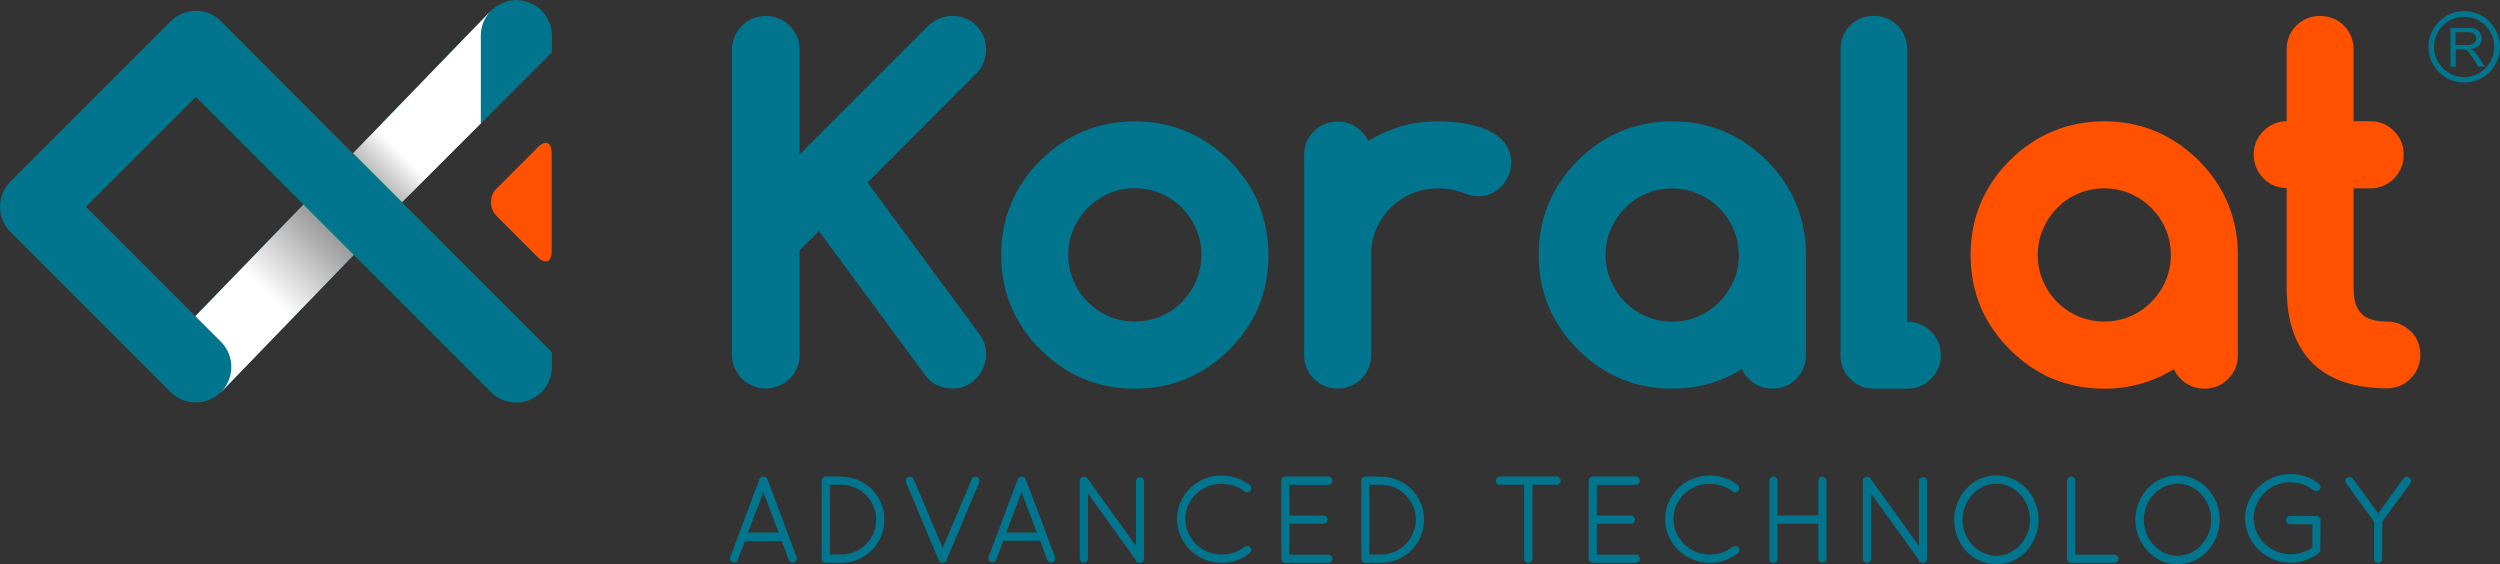 <?xml version="1.0" encoding="UTF-8"?>
<svg xmlns="http://www.w3.org/2000/svg" xmlns:xlink="http://www.w3.org/1999/xlink" viewBox="0 0 210 47.4">
  <rect x="0" y="0" width="210" height="47.4" fill="#333333" stroke="none"/>
  <defs>
    <style>
      .cls-1 {
        fill: #ff5100;
      }

      .cls-1, .cls-2, .cls-3, .cls-4 {
        stroke-width: 0px;
      }

      .cls-5 {
        isolation: isolate;
      }

      .cls-2 {
        fill: #00758d;
      }

      .cls-3 {
        fill: url(#linear-gradient);
      }

      .cls-3, .cls-4 {
        mix-blend-mode: multiply;
      }

      .cls-4 {
        fill: url(#linear-gradient-2);
      }
    </style>
    <linearGradient id="linear-gradient" x1="35.86" y1="11.22" x2="22.4" y2="24.68" gradientUnits="userSpaceOnUse">
      <stop offset=".14" stop-color="#fff"></stop>
      <stop offset=".25" stop-color="#cdcdcd"></stop>
      <stop offset=".36" stop-color="#a3a3a3"></stop>
      <stop offset=".45" stop-color="#898989"></stop>
      <stop offset=".5" stop-color="gray"></stop>
      <stop offset="1" stop-color="#fff"></stop>
    </linearGradient>
    <linearGradient id="linear-gradient-2" x1="35.6" y1="10.96" x2="22.14" y2="24.42" xlink:href="#linear-gradient"></linearGradient>
  </defs>
  <g class="cls-5">
    <g id="Capa_2" data-name="Capa 2">
      <g id="Capa_1-2" data-name="Capa 1">
        <g>
          <g>
            <path class="cls-2" d="m72.86,15.34l9.14-9.16c.54-.54.83-1.24.83-2.01,0-.39-.07-.76-.21-1.1-.14-.35-.35-.66-.61-.92-.26-.26-.57-.47-.92-.61-1.04-.42-2.3-.19-3.15.66l-10.77,10.77V4.17c0-.77-.29-1.46-.83-2.01-1.09-1.09-2.93-1.09-4.02,0-.54.54-.83,1.24-.83,2.01v25.63c0,.77.29,1.47.83,2.01,1.09,1.09,2.93,1.09,4.02,0,.54-.54.83-1.24.83-2.01v-8.77l1.62-1.62,8.86,12.01c.53.8,1.35,1.22,2.38,1.22.4,0,.79-.08,1.13-.25.34-.16.63-.37.88-.64.25-.26.44-.57.59-.93.14-.35.21-.71.21-1.08,0-.58-.18-1.13-.54-1.63l-9.43-12.78Z"></path>
            <path class="cls-2" d="m105.72,17.12c-.54-1.33-1.37-2.55-2.46-3.64-2.21-2.18-4.88-3.29-7.93-3.29s-5.75,1.11-7.94,3.29c-2.18,2.18-3.29,4.85-3.29,7.94s1.11,5.76,3.29,7.94,4.85,3.29,7.94,3.29,5.73-1.1,7.93-3.28c2.18-2.16,3.29-4.83,3.29-7.95-.01-1.53-.29-2.98-.83-4.3Zm-4.8,4.3c0,.76-.15,1.48-.43,2.15-.29.68-.7,1.28-1.2,1.79-.5.51-1.1.92-1.78,1.21-1.36.59-3.03.58-4.37,0-.68-.29-1.27-.7-1.78-1.21-.5-.5-.9-1.1-1.19-1.79-.29-.67-.44-1.4-.44-2.16s.14-1.48.44-2.16c.29-.68.69-1.28,1.19-1.79.5-.5,1.09-.91,1.78-1.21.67-.29,1.41-.44,2.19-.44s1.5.15,2.18.44c.68.3,1.28.71,1.78,1.22.51.52.91,1.1,1.2,1.79.29.68.43,1.38.43,2.15Z"></path>
            <path class="cls-2" d="m126.16,11.74c-.43-.42-.97-.75-1.62-.98-.59-.21-1.23-.36-1.92-.45-.66-.08-1.28-.12-1.85-.12-1.33,0-2.6.22-3.77.65-.72.26-1.41.6-2.07,1-.14-.3-.33-.58-.58-.82-1.09-1.08-2.92-1.07-3.98,0-.54.54-.82,1.22-.82,1.98v16.84c0,.76.29,1.45.82,1.98.54.54,1.23.82,2,.82s1.45-.28,1.98-.82c.54-.54.82-1.22.82-1.98v-8.42c0-.77.15-1.51.44-2.18.29-.68.7-1.28,1.2-1.78.5-.5,1.1-.9,1.78-1.2,1.38-.59,3.1-.55,4.36-.05.87.38,1.62.34,2.27.06.35-.15.65-.35.9-.62.24-.25.44-.55.58-.87.16-.34.24-.72.24-1.12,0-.76-.27-1.43-.79-1.93Z"></path>
            <path class="cls-2" d="m148.41,13.48c-2.21-2.18-4.88-3.29-7.93-3.29s-5.76,1.11-7.94,3.29c-2.18,2.18-3.29,4.85-3.29,7.94s1.11,5.76,3.29,7.94c2.18,2.18,4.85,3.29,7.94,3.29,1.33,0,2.6-.22,3.77-.64.72-.26,1.41-.6,2.07-1,.14.3.33.58.58.82.54.54,1.23.82,2,.82s1.45-.28,1.98-.82c.54-.54.82-1.22.82-1.99v-8.42c0-3.08-1.11-5.76-3.29-7.94Zm-2.34,7.94c0,.76-.15,1.48-.44,2.15-.29.68-.7,1.28-1.2,1.79-.5.51-1.1.92-1.78,1.22-1.36.59-3.03.58-4.37,0-.68-.29-1.27-.7-1.78-1.21-.5-.5-.9-1.1-1.19-1.78-.29-.67-.44-1.4-.44-2.16s.14-1.48.43-2.16c.29-.68.7-1.28,1.19-1.79.5-.5,1.09-.91,1.78-1.21.67-.29,1.41-.44,2.19-.44s1.5.15,2.18.44c.68.3,1.28.71,1.78,1.21.51.52.91,1.1,1.2,1.79.29.67.44,1.39.44,2.15Z"></path>
            <path class="cls-2" d="m162.19,27.84c-.54-.54-1.22-.82-1.98-.82V4.15c0-.76-.28-1.45-.8-1.99-.53-.54-1.22-.83-2.01-.83s-1.48.29-2.01.83c-.52.54-.79,1.23-.79,1.99v25.69c0,.76.28,1.44.81,1.98.53.54,1.22.83,1.98.83h2.83c.76,0,1.45-.29,1.98-.82.54-.54.83-1.22.83-1.99s-.29-1.46-.82-2Z"></path>
            <path class="cls-1" d="m184.69,13.48c-2.21-2.18-4.88-3.29-7.93-3.29s-5.76,1.11-7.94,3.29c-2.18,2.18-3.29,4.85-3.29,7.94s1.11,5.76,3.29,7.94c2.18,2.18,4.85,3.29,7.94,3.29,1.33,0,2.6-.22,3.77-.64.72-.26,1.41-.6,2.07-1,.14.3.33.58.58.82.54.54,1.23.82,2,.82s1.45-.28,1.98-.82c.54-.54.82-1.22.82-1.99v-8.42c0-3.09-1.11-5.76-3.29-7.94Zm-2.34,7.94c0,.76-.15,1.48-.43,2.15-.29.68-.7,1.28-1.2,1.79-.5.51-1.1.92-1.78,1.21-1.36.59-3.03.58-4.37,0-.68-.3-1.28-.7-1.78-1.21-.5-.5-.9-1.1-1.19-1.78-.29-.67-.43-1.4-.43-2.16s.14-1.48.43-2.16c.3-.69.7-1.29,1.19-1.79.5-.5,1.09-.91,1.78-1.21.67-.29,1.41-.44,2.19-.44s1.5.15,2.18.44c.68.3,1.28.71,1.78,1.21.51.52.91,1.1,1.2,1.79.29.67.43,1.39.43,2.15Z"></path>
            <path class="cls-1" d="m202.49,27.84c-.53-.54-1.22-.83-1.98-.83-1.97,0-2.81-.83-2.81-2.79v-8.4h1.42c.76,0,1.45-.29,1.98-.83.54-.55.81-1.22.81-2s-.28-1.44-.81-1.98c-.53-.54-1.22-.83-1.98-.83h-1.42v-6.06c0-.76-.29-1.44-.82-1.98-1.09-1.08-2.92-1.06-3.98,0-.54.54-.82,1.22-.82,1.98v6.06c-.74,0-1.42.29-1.95.82-.54.54-.82,1.22-.82,1.98s.28,1.45.82,2c.53.54,1.2.82,1.95.82v8.4c0,5.51,2.92,8.42,8.44,8.42.76,0,1.45-.29,1.98-.83.53-.54.81-1.23.81-2s-.28-1.44-.81-1.98Z"></path>
          </g>
          <g>
            <path class="cls-2" d="m205.84,5.61v-3.27h1.45c.29,0,.51.03.66.09.15.06.27.16.37.31.09.15.14.31.14.5,0,.23-.08.43-.23.58-.15.16-.38.26-.7.3.12.05.2.11.26.16.13.12.25.26.36.43l.57.89h-.54l-.43-.68c-.13-.19-.23-.34-.31-.45-.08-.11-.16-.18-.22-.22-.06-.04-.12-.07-.2-.09-.05-.01-.13-.01-.24-.01h-.5v1.45h-.43Zm.43-1.83h.93c.2,0,.35-.02.46-.06.11-.04.2-.11.25-.2.06-.09.09-.19.09-.29,0-.16-.06-.28-.17-.38-.11-.1-.29-.15-.53-.15h-1.04v1.08Z"></path>
            <path class="cls-2" d="m206.99,6.94c-1.66,0-3-1.35-3-3s1.34-3.01,3-3.01,3.01,1.35,3.01,3.01-1.35,3-3.01,3Zm0-5.53c-1.39,0-2.53,1.13-2.53,2.53s1.13,2.53,2.53,2.53,2.53-1.13,2.53-2.53-1.13-2.53-2.53-2.53Z"></path>
          </g>
          <g>
            <path class="cls-2" d="m64.45,40.22c-.07-.12-.21-.18-.28-.18h-.07c-.15,0-.27.09-.31.22l-2.44,6.51c-.08.17,0,.37.16.46l.15.04c.16,0,.3-.12.32-.23l.6-1.59h3.09l.61,1.63c.07.12.2.2.32.2l.14-.04c.17-.09.24-.28.18-.44l-2.46-6.56Zm-1.61,4.51l1.28-3.4,1.28,3.4h-2.56Z"></path>
            <path class="cls-2" d="m70.67,40.03h-1.3c-.2,0-.35.15-.35.35v6.55c0,.2.15.35.36.35h1.29c2,0,3.62-1.63,3.62-3.63s-1.63-3.61-3.62-3.61Zm0,6.55h-.96v-5.86h.96c1.61,0,2.92,1.31,2.93,2.92,0,1.63-1.3,2.93-2.93,2.94Z"></path>
            <path class="cls-2" d="m82.08,40.08l-.1-.03h-.05c-.14,0-.27.09-.31.21l-2.43,5.77-2.45-5.81c-.07-.11-.18-.17-.31-.17l-.13.02c-.09.03-.16.1-.19.19-.04.09-.03.19,0,.27l2.76,6.56s.04.07.09.11l.06.07h.16s.13,0,.13,0l.03-.03s.04-.02.06-.04h.12v-.18l2.74-6.51c.03-.09.02-.2-.02-.28-.04-.08-.11-.14-.16-.15Z"></path>
            <path class="cls-2" d="m86.14,40.21c-.07-.11-.18-.18-.27-.18,0,0,0,0,0,0h-.07c-.14,0-.27.08-.31.22l-2.44,6.51c-.08.17,0,.37.16.45l.15.04c.15,0,.3-.12.32-.23l.6-1.59h3.09l.61,1.63c.08.12.19.2.32.2l.14-.03c.17-.09.25-.28.18-.44l-2.47-6.57Zm-1.61,4.52l1.28-3.4,1.28,3.4h-2.56Z"></path>
            <path class="cls-2" d="m95.77,40.08c-.19,0-.35.16-.35.35v5.42l-4.09-5.68c-.1-.13-.3-.17-.46-.08l-.05.03c-.08.07-.12.17-.12.3v6.5c0,.19.16.35.35.35s.34-.16.34-.35v-5.47l4.02,5.59v.16h.13c.06.05.14.08.22.08.19,0,.34-.16.34-.35v-6.5c0-.2-.15-.35-.34-.35Z"></path>
            <path class="cls-2" d="m104.53,45.94c-.54.42-1.2.64-1.91.64-1.68,0-3.05-1.34-3.05-2.98s1.37-2.96,3.05-2.96c.71,0,1.38.22,1.9.62.13.13.34.14.52-.04.11-.14.08-.36-.08-.49-.66-.51-1.5-.79-2.34-.79-2.07,0-3.75,1.64-3.75,3.66s1.68,3.67,3.75,3.68h0c.84,0,1.65-.27,2.34-.8.08-.07.13-.16.14-.26,0-.09-.03-.18-.08-.23-.12-.14-.32-.18-.5-.05Z"></path>
            <path class="cls-2" d="m111.59,40.72c.19,0,.34-.15.34-.34s-.15-.35-.34-.35h-3.65c-.18.02-.31.17-.31.35v6.55c0,.2.15.35.37.35h3.59c.19,0,.34-.16.34-.35s-.15-.34-.34-.34h-3.27v-2.59h2.85c.19,0,.34-.15.34-.35,0-.19-.15-.34-.34-.34h-2.85v-2.58h3.27Z"></path>
            <path class="cls-2" d="m116,40.03h-1.3c-.2,0-.35.15-.35.35v6.55c0,.2.15.35.36.35h1.29c2,0,3.62-1.63,3.62-3.63s-1.63-3.61-3.62-3.61Zm0,6.55h-.96v-5.86h.96c1.61,0,2.92,1.31,2.93,2.92-.01,1.63-1.3,2.93-2.93,2.94Z"></path>
            <path class="cls-2" d="m130.74,40.03h-4.73c-.19,0-.35.16-.35.35s.15.34.35.34h2.02v6.21c0,.2.15.35.35.35.19,0,.35-.16.35-.35v-6.21h2.01c.2,0,.35-.15.35-.34s-.15-.35-.35-.35Z"></path>
            <path class="cls-2" d="m137.41,40.72c.19,0,.34-.15.34-.34s-.15-.35-.34-.35h-3.65c-.18.02-.31.17-.31.35v6.55c0,.2.15.35.37.35h3.59c.19,0,.34-.16.34-.35s-.15-.34-.34-.34h-3.27v-2.59h2.85c.19,0,.34-.15.34-.35,0-.19-.15-.34-.34-.34h-2.85v-2.58h3.27Z"></path>
            <path class="cls-2" d="m145.53,45.94c-.54.42-1.2.64-1.91.64-1.68,0-3.05-1.34-3.05-2.98s1.37-2.96,3.05-2.96c.71,0,1.38.22,1.9.62.13.13.34.14.52-.04.11-.14.08-.36-.08-.49-.67-.51-1.5-.79-2.34-.79-2.07,0-3.75,1.64-3.75,3.66s1.68,3.67,3.75,3.68h0c.83,0,1.64-.27,2.35-.8.08-.07.13-.16.14-.26,0-.09-.03-.18-.08-.22-.12-.14-.32-.18-.5-.05Z"></path>
            <path class="cls-2" d="m153.08,40.03c-.19,0-.34.16-.34.35v2.92h-3.42v-2.92c0-.19-.16-.35-.34-.35-.2,0-.35.15-.35.35v6.55c0,.2.15.35.35.35.18,0,.34-.16.34-.35v-2.93h3.42v2.93c0,.19.15.35.34.35s.35-.16.35-.35v-6.55c0-.19-.16-.35-.35-.35Z"></path>
            <path class="cls-2" d="m161.54,40.08c-.19,0-.35.16-.35.35v5.42l-4.09-5.68c-.1-.13-.3-.17-.46-.08l-.05.04c-.07.07-.11.17-.11.3v6.5c0,.19.16.35.35.35s.34-.16.34-.35v-5.47l4.02,5.59v.16h.13c.06.05.14.08.22.08.19,0,.34-.16.34-.35v-6.5c0-.2-.15-.35-.34-.35Z"></path>
            <path class="cls-2" d="m167.69,39.93c-1.94,0-3.52,1.67-3.54,3.73.01,2.1,1.56,3.74,3.54,3.74s3.52-1.64,3.55-3.74c-.02-2.09-1.58-3.73-3.55-3.73Zm0,6.76c-1.56-.02-2.83-1.38-2.83-3.03s1.27-3.03,2.83-3.03,2.82,1.36,2.83,3.03c0,1.65-1.28,3.01-2.82,3.03Z"></path>
            <path class="cls-2" d="m177.6,46.59h-3.28v-6.21c0-.2-.15-.35-.34-.35s-.35.16-.35.35v6.55c0,.19.16.35.37.35h3.6c.2,0,.35-.15.35-.35s-.15-.34-.35-.34Z"></path>
            <path class="cls-2" d="m182.91,39.93c-1.94,0-3.53,1.67-3.54,3.73.01,2.06,1.6,3.74,3.54,3.74s3.52-1.64,3.55-3.74c-.02-2.09-1.58-3.73-3.55-3.73Zm0,6.76c-1.56-.02-2.83-1.38-2.83-3.03s1.27-3.03,2.83-3.03,2.82,1.36,2.83,3.03c0,1.65-1.28,3.01-2.82,3.03Z"></path>
            <path class="cls-2" d="m192.41,40.52c.71,0,1.39.24,1.92.65.13.13.39.13.52-.04.12-.17.09-.38-.07-.5-.66-.52-1.5-.81-2.37-.81-2.1,0-3.82,1.66-3.82,3.71s1.71,3.73,3.82,3.74h0c.86,0,1.7-.29,2.4-.83.05-.05.07-.1.09-.14l.03-2.6c0-.2-.15-.36-.36-.36h-2.2c-.19,0-.35.16-.35.36,0,.18.17.34.35.34h1.87v1.96c-.53.36-1.17.56-1.81.56-1.72,0-3.12-1.37-3.12-3.04s1.4-3.02,3.12-3.02Z"></path>
            <path class="cls-2" d="m202.38,40.12c-.14-.1-.33-.1-.49.07l-2.12,2.93-2.14-2.93c-.11-.14-.37-.14-.45-.08-.1.05-.16.14-.17.25-.01.1.02.2.07.24l2.34,3.22v3.12c0,.19.16.35.35.35s.34-.16.34-.35v-3.12l2.35-3.21c.06-.07.08-.16.07-.25-.01-.1-.07-.19-.14-.23Z"></path>
          </g>
          <g>
            <g>
              <path class="cls-2" d="m46.36,4.4v-1.4s0-.01,0-.02c0-.17-.02-.34-.05-.51,0-.03,0-.05-.01-.08-.07-.33-.2-.64-.37-.93-.03-.05-.05-.1-.08-.14-.04-.06-.1-.12-.14-.17-.08-.1-.15-.2-.24-.28-.05-.06-.12-.1-.18-.15-.09-.08-.18-.16-.29-.22-.07-.05-.15-.08-.23-.13-.09-.05-.19-.1-.29-.15-.09-.03-.18-.06-.27-.08-.1-.03-.19-.06-.29-.08-.11-.02-.24-.03-.35-.03-.07,0-.14-.02-.21-.02,0,0-.01,0-.02,0-.15,0-.28.02-.42.04-.06,0-.11,0-.17.02-.14.03-.27.08-.4.13-.05.02-.11.03-.16.05-.07.03-.14.08-.21.12-.1.05-.2.1-.3.16-.05.03-.09.08-.14.12-.11.08-.22.17-.31.26,0,0-.01,0-.02.02l-11.57,11.96L18.57,1.79c-.56-.56-1.32-.88-2.12-.88s-1.55.32-2.11.88L.88,15.25c-1.17,1.17-1.17,3.06,0,4.23l13.46,13.46s0,0,.01.01c.1.1.2.17.3.25.06.04.11.09.16.13.1.07.21.11.31.17.07.03.13.08.21.1.1.04.21.07.32.1.07.02.15.05.22.06.14.03.28.03.41.04.24.01.49,0,.73-.04.04-.01.09-.03.13-.04.15-.03.29-.07.43-.13.05-.02.1-.06.15-.08.13-.06.25-.13.38-.2.05-.03.09-.08.14-.12.11-.08.21-.15.31-.25,0,0,.02-.02.02-.02,0,0,0,0,.02-.01l11.12-11.5,11.53,11.53c.57.57,1.34.88,2.12.88.39,0,.78-.07,1.15-.23,1.12-.47,1.85-1.56,1.85-2.76v-1.25l-5.98-5.98h0s-6.5-6.49-6.5-6.49h0s-.11-.12-.11-.12l6.61-6.61,5.98-5.98Zm-29.95,22.16l-9.19-9.19,9.23-9.23,9.04,9.04-9.08,9.38Z"></path>
              <path class="cls-3" d="m16.41,26.56l2.15,2.15c1.16,1.16,1.16,3.04.02,4.21,0,0,0,0,.02-.01l11.12-11.5-4.23-4.23-9.08,9.38Z"></path>
              <path class="cls-4" d="m33.89,17.1l-.11-.12,6.61-6.61V2.99c0-.82.33-1.56.86-2.1,0,0-.01,0-.02.02l-11.57,11.96,4.23,4.23h0Z"></path>
            </g>
            <path class="cls-1" d="m41.72,15.82c-.64.64-.64,1.69,0,2.33l3.45,3.45c.64.64,1.17.42,1.17-.48v-8.27c0-.91-.52-1.12-1.16-.48l-3.45,3.45Z"></path>
          </g>
        </g>
      </g>
    </g>
  </g>
</svg>
